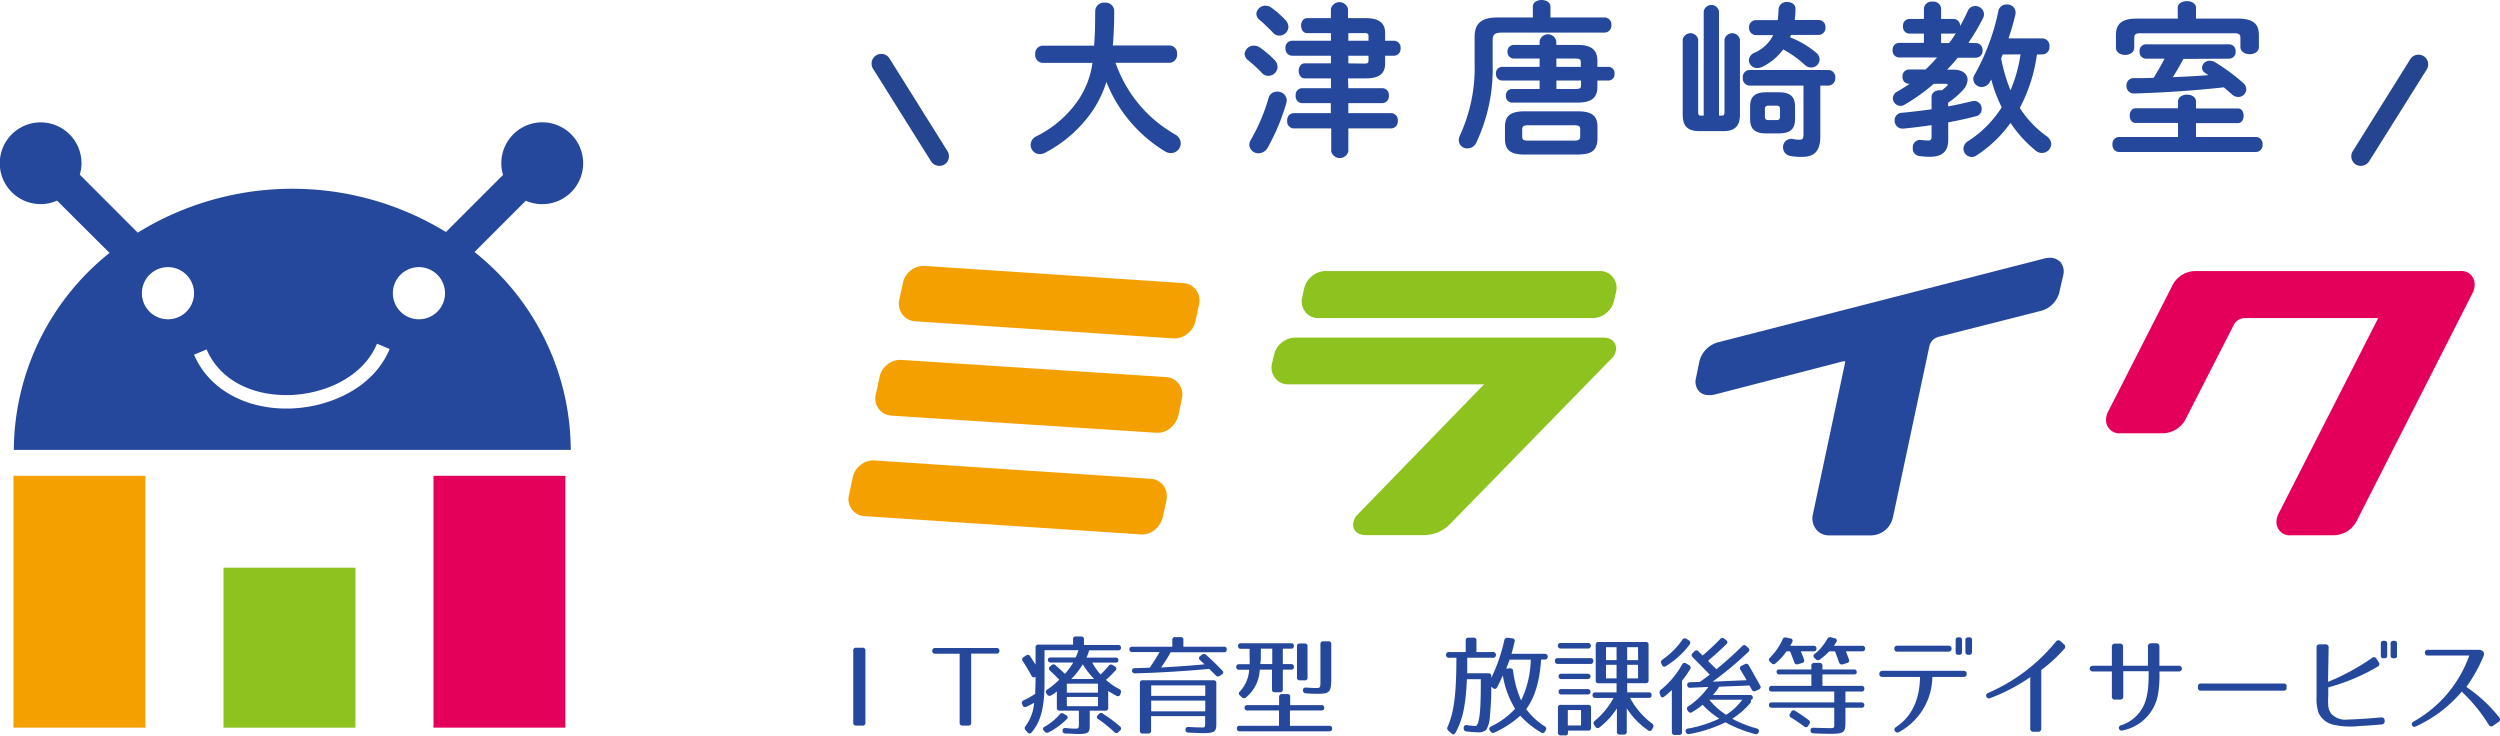 <svg xmlns="http://www.w3.org/2000/svg" viewBox="0 0 438 128.87"><defs><style>.cls-1{fill:#f4a000;}.cls-2{fill:#8dc21f;}.cls-3{fill:#e4005a;}.cls-4{fill:#25489c;}.cls-5{fill:#264591;}</style></defs><g id="レイヤー_2" data-name="レイヤー 2"><g id="レイヤー_1-2" data-name="レイヤー 1"><rect class="cls-1" x="2.36" y="83.36" width="23.11" height="44.12"/><rect class="cls-2" x="39.16" y="99.46" width="23.11" height="28.03"/><rect class="cls-3" x="75.95" y="83.36" width="23.1" height="44.12"/><path class="cls-4" d="M92.13,35.15l-9,9A44.49,44.49,0,0,1,100,78.82H2.42A44.47,44.47,0,0,1,19.19,44.31L10,35.15a7.08,7.08,0,0,1-2.88.61,7.16,7.16,0,1,1,7.16-7.16,6.9,6.9,0,0,1-.3,2L24.13,40.76a51.56,51.56,0,0,1,54-.11l10-10a7.17,7.17,0,1,1,4,4.52ZM29.4,46.8A4.57,4.57,0,1,0,34,51.37,4.58,4.58,0,0,0,29.4,46.8Zm44,0a4.57,4.57,0,1,0,4.57,4.57A4.58,4.58,0,0,0,73.36,46.8ZM50.21,71.58c6.83,0,15.07-3.24,18.06-10.44l-2.22-.92c-2.57,6.17-9.81,9-15.85,9h0c-6.64,0-11.86-3-14-8L34,62.14c2.46,5.83,8.65,9.44,16.18,9.44Z"/><path class="cls-1" d="M207.28,49.59l-45.25-3a3.75,3.75,0,0,0-3.83,2.94l-.65,3a3.23,3.23,0,0,0,.54,2.55,3,3,0,0,0,2.26,1.21l45.2,3h.23a3.6,3.6,0,0,0,2.22-.78,3.94,3.94,0,0,0,1.43-2.17l.65-3.05a3.07,3.07,0,0,0-.53-2.49A3,3,0,0,0,207.28,49.59Z"/><path class="cls-1" d="M201.57,83.88l-48.35-3.21a3.46,3.46,0,0,0-2.47.82,3.7,3.7,0,0,0-1.35,2.17l-.63,2.94a3.24,3.24,0,0,0-.12.86,2.87,2.87,0,0,0,.58,1.75,2.94,2.94,0,0,0,2.26,1.22l48.41,3.2h.22a3.45,3.45,0,0,0,2.24-.84,4.16,4.16,0,0,0,1.36-2.16l.65-3a4.2,4.2,0,0,0,.06-.69,3.06,3.06,0,0,0-.6-1.86A3,3,0,0,0,201.57,83.88Z"/><path class="cls-2" d="M280.86,59.15H227a3.82,3.82,0,0,0-2.45.88,3.69,3.69,0,0,0-1.35,2.2l-.36,1.51a3,3,0,0,0,.55,2.48,2.82,2.82,0,0,0,2.32,1.12H260L238,90a2.7,2.7,0,0,0-.94,1.91c0,.85.59,1.84,2.25,1.84h10.09a6.46,6.46,0,0,0,4.71-2l28.1-28.8a2.7,2.7,0,0,0,.94-1.9C283.12,60.14,282.53,59.15,280.86,59.15Z"/><path class="cls-2" d="M280.28,47.49h-48a3.69,3.69,0,0,0-2.47.93,3.83,3.83,0,0,0-1.33,2.16l-.35,1.55a3,3,0,0,0,.54,2.49A2.83,2.83,0,0,0,231,55.73h48a3.73,3.73,0,0,0,2.47-.93,3.83,3.83,0,0,0,1.33-2.16l.35-1.55a3,3,0,0,0-.54-2.49A2.83,2.83,0,0,0,280.28,47.49Z"/><path class="cls-4" d="M361.06,46a2.42,2.42,0,0,0-2-.83,4.09,4.09,0,0,0-.82.1l-57,14.64a4.62,4.62,0,0,0-3.56,3.67l-.52,2.55a2.59,2.59,0,0,0,.38,2.27c.38.47,1.12,1.07,2.85.73l22.49-5.82a1.34,1.34,0,0,1,.38,0c0,.06,0,.13,0,.23l-5.66,26.66a3.07,3.07,0,0,0,.55,2.5,2.85,2.85,0,0,0,2.33,1.1h7.35a4,4,0,0,0,3.8-3.11l6.36-29.86A2.22,2.22,0,0,1,339.69,59l17.69-4.49a4.49,4.49,0,0,0,3.49-3.64l.59-2.58A2.64,2.64,0,0,0,361.06,46Z"/><path class="cls-3" d="M431,47.49H384.77a4.56,4.56,0,0,0-4.28,2.75L369.34,72.12a3.17,3.17,0,0,0-.36,1.41,2.31,2.31,0,0,0,2.55,2.38h7.23a4.6,4.6,0,0,0,4.28-2.7l8.22-16.09a2.22,2.22,0,0,1,2.14-1.39h23.22a.94.94,0,0,1-.1.28L399.2,90a3.14,3.14,0,0,0-.36,1.41,2.31,2.31,0,0,0,2.55,2.37h7.29A4.61,4.61,0,0,0,413,91.06L433.2,51.33a3.22,3.22,0,0,0,.36-1.47A2.31,2.31,0,0,0,431,47.49Z"/><path class="cls-1" d="M204.28,66.06l-46.35-3a3.46,3.46,0,0,0-2.46.81A3.7,3.7,0,0,0,154.11,66L153.47,69a3,3,0,0,0,.46,2.6,3,3,0,0,0,2.27,1.22l46.41,3h.23a3.41,3.41,0,0,0,2.23-.84,4.16,4.16,0,0,0,1.37-2.16l.64-3a3.17,3.17,0,0,0-.53-2.54A3,3,0,0,0,204.28,66.06Z"/><path class="cls-4" d="M151.05,127.12H150a.45.45,0,0,1-.51-.52V114a.45.45,0,0,1,.51-.52h1.1a.46.46,0,0,1,.52.52V126.6A.46.46,0,0,1,151.05,127.12Z"/><path class="cls-4" d="M175.1,114a.46.46,0,0,1-.52.51h-4.43V126.6a.45.45,0,0,1-.51.52h-1a.45.45,0,0,1-.51-.52V114.53H163.7a.52.52,0,0,1,0-1h10.88A.46.46,0,0,1,175.1,114Z"/><path class="cls-4" d="M196.4,113.48c0,.31-.17.46-.51.46h-5.08a6.55,6.55,0,0,1-.46,1.27h5.08a.45.45,0,0,1,.51.52c0,.22-.17.36-.51.36h-4.07a11.15,11.15,0,0,0,1.46,2.09,19,19,0,0,0,1.41-1.52.48.48,0,0,1,.72-.13l.37.22a.42.42,0,0,1,.11.71,16.36,16.36,0,0,1-1.67,1.65,11.27,11.27,0,0,0,2.34,1.62.51.51,0,0,1,.26.68l-.07.21a.44.44,0,0,1-.67.29c-.48-.25-1-.55-1.46-.84V124a.46.46,0,0,1-.52.51h-2.72v2.61c0,1.25-.24,1.48-2.13,1.48-.32,0-1-.06-2.13-.09a.48.48,0,0,1-.51-.5c0-.3.17-.47.53-.46.61.06,1,.1,1.49.1.78,0,.85.08.85-.91v-2.23h-3.35a.45.45,0,0,1-.51-.51v-2.87a6,6,0,0,1-1,.7.5.5,0,0,1-.71-.17l-.09-.13a.46.46,0,0,1,.13-.73,12.43,12.43,0,0,0,2.09-1.73c-.63-.64-1.18-1.16-1.61-1.57a.44.44,0,0,1,0-.73l.25-.21a.48.48,0,0,1,.72,0c.71.63,1.24,1.12,1.64,1.51a15.64,15.64,0,0,0,1.46-2h-3.93a.46.46,0,0,1-.52-.52c0-.22.18-.36.52-.36h4.35a10.72,10.72,0,0,0,.48-1.27H183v5.67c0,4.77-.81,7-2.26,8.72a.43.43,0,0,1-.72,0l-.34-.38a.51.51,0,0,1,0-.72,7.92,7.92,0,0,0,1.5-4.09,10.87,10.87,0,0,1-1.37.71.45.45,0,0,1-.66-.29l-.08-.19a.48.48,0,0,1,.3-.66,14.53,14.53,0,0,0,2-1.13c0-.81.06-1.74.06-2.85v-.13a.45.45,0,0,1-.7-.17c-.55-1-1.05-1.83-1.54-2.57a.46.46,0,0,1,.13-.7l.46-.31a.45.45,0,0,1,.7.14c.38.57.68,1.06.95,1.48v-3a.45.45,0,0,1,.51-.51H188v-.91a.46.46,0,0,1,.52-.52h.87a.46.46,0,0,1,.52.52V113h6A.45.45,0,0,1,196.4,113.48ZM186.89,126a13,13,0,0,1-3.15,2.3.54.54,0,0,1-.71-.12l-.13-.15a.4.4,0,0,1,.11-.7,10,10,0,0,0,2.63-2.15.49.49,0,0,1,.72-.13l.42.24A.41.41,0,0,1,186.89,126Zm5.48-6.22h-5.46v1.58h5.46Zm0,2.32h-5.46v1.63h5.46Zm-2.68-5.69a13.67,13.67,0,0,1-2,2.55h4A15.08,15.08,0,0,1,189.69,116.37Zm3.53,8.64a22,22,0,0,1,3,2.22.43.43,0,0,1,0,.72l-.27.27a.46.46,0,0,1-.72,0,22.79,22.79,0,0,0-2.81-2.26.42.42,0,0,1-.06-.73l.13-.13A.52.52,0,0,1,193.22,125Z"/><path class="cls-4" d="M214.91,113.86c0,.27-.17.42-.51.42h-9.3a25.39,25.39,0,0,1-1.68,2.66c2.7-.15,5.25-.32,7.63-.55-.25-.21-.5-.45-.78-.72a.42.42,0,0,1,0-.72l.28-.23a.55.55,0,0,1,.74,0c1.09.95,2,1.88,2.84,2.74a.42.42,0,0,1-.08.72l-.34.23a.5.5,0,0,1-.71-.08l-1.14-1.14c-4.62.42-9,.68-13,.78a.47.47,0,0,1-.53-.48c0-.26.15-.42.5-.43l2.6-.08c.46-.67,1.07-1.58,1.73-2.74h-4.77a.45.45,0,0,1-.51-.51c0-.27.17-.42.51-.42h7v-1.18a.45.45,0,0,1,.51-.51h.91a.45.45,0,0,1,.52.51v1.18h7A.45.45,0,0,1,214.91,113.86Zm-4.28,14.59c-.49,0-1.31-.06-2.42-.1q-.51,0-.51-.51c0-.32.19-.49.55-.48.88.06,1.35.08,1.89.08.85,0,1,.17,1-.7v-1.28h-9.47V128a.46.46,0,0,1-.51.52h-.93a.46.46,0,0,1-.52-.52v-8.31a.45.45,0,0,1,.52-.51h12.36a.45.45,0,0,1,.51.51v7.06C213.12,128.22,212.82,128.45,210.63,128.45Zm.53-8.37h-9.47v1.83h9.47Zm0,2.66h-9.47v1.89h9.47Z"/><path class="cls-4" d="M226.69,113.16c0,.32-.17.49-.52.49h-1.42v2.7h1.42a.46.46,0,0,1,.52.52c0,.3-.17.45-.52.45h-1.42v3.45a.45.45,0,0,1-.52.51h-.87a.45.45,0,0,1-.51-.51v-3.45h-2.14a6.66,6.66,0,0,1-2.39,4.85.5.5,0,0,1-.74,0l-.34-.32a.44.44,0,0,1,0-.72,6,6,0,0,0,1.61-3.79H217.1a.45.45,0,0,1-.51-.51c0-.3.17-.46.51-.46h1.83a7.19,7.19,0,0,0,0-1.14v-1.56h-1.51a.45.45,0,0,1-.51-.51c0-.3.17-.46.51-.46h8.71C226.52,112.68,226.69,112.85,226.69,113.16ZM232,124.05c0,.27-.17.42-.51.42H226v2.69h6.86a.45.45,0,0,1,.52.51c0,.3-.17.46-.52.46H217.22a.46.46,0,0,1-.52-.52c0-.3.17-.45.52-.45h6.86v-2.69h-5.51a.45.45,0,0,1-.52-.51c0-.27.17-.42.52-.42h5.53v-1.42a.47.47,0,0,1,.53-.52h.9a.45.45,0,0,1,.51.52v1.42h5.4A.45.45,0,0,1,232,124.05Zm-11.16-7.7h2.06v-2.7h-2v1.56A7.8,7.8,0,0,1,220.79,116.35Zm7.72,2.84h-.82a.45.45,0,0,1-.51-.52v-5.42a.45.45,0,0,1,.51-.51h.82a.46.46,0,0,1,.52.51v5.42A.46.46,0,0,1,228.51,119.19Zm2.36,2.36c-.51,0-1.22,0-2.13-.08a.5.5,0,0,1-.51-.51c0-.35.17-.52.53-.5.82.06,1.46.08,1.88.08.59,0,.65-.06.65-1.24v-6.43a.45.45,0,0,1,.51-.51h.88a.45.45,0,0,1,.51.51v6.39C233.19,121.24,232.92,121.55,230.87,121.55Z"/><path class="cls-4" d="M265.34,112.49c-.15.67-.32,1.35-.53,2.06h5.95a.51.51,0,0,1,0,1H270c-.25,3.79-1.07,6.6-2.61,8.69a11.89,11.89,0,0,0,3.23,3,.47.47,0,0,1,.19.7l-.11.21a.47.47,0,0,1-.72.17,15.44,15.44,0,0,1-3.63-2.93,17.89,17.89,0,0,1-4.51,2.95.5.5,0,0,1-.7-.19l-.12-.17a.45.45,0,0,1,.21-.7,14,14,0,0,0,4.22-3.1,15.92,15.92,0,0,1-2.15-5.84c-.32.7-.66,1.39-1,2.07a.44.44,0,0,1-.73.14l-.3-.23a45.91,45.91,0,0,1-.25,5.24,5,5,0,0,1-.61,2.27,1.8,1.8,0,0,1-1.33.47,19.58,19.58,0,0,1-2.15-.15.5.5,0,0,1-.49-.53v-.1a.44.44,0,0,1,.57-.47c.76.09,1.24.15,1.52.15.1,0,.21-.08.44-.57a11,11,0,0,0,.34-2.26c.1-1.18.13-3,.13-5.38H257c-.19,4.52-.72,7.07-2,9.39-.17.32-.43.36-.72.11l-.51-.45a.56.56,0,0,1-.15-.71c1.12-2.45,1.54-5.83,1.54-12.09H254a.52.52,0,1,1,0-1h2.79v-2a.45.45,0,0,1,.51-.52h.86a.45.45,0,0,1,.51.52v2h2.76a.52.52,0,1,1,0,1h-4.37c0,1.29,0,2.19,0,2.72h3.71a.45.45,0,0,1,.51.51v.31a30.86,30.86,0,0,0,2.28-6.62.5.5,0,0,1,.59-.42l.78.09A.45.45,0,0,1,265.34,112.49Zm-1.45,4.66.61-.07c.35,0,.54.09.59.43a18.67,18.67,0,0,0,1.41,5.21,17.36,17.36,0,0,0,1.69-7.15h-3.71C264.47,115.67,264.27,116.16,263.89,117.15Z"/><path class="cls-4" d="M279.15,115.8a.46.46,0,0,1-.51.52h-5.71a.46.46,0,0,1-.51-.52.44.44,0,0,1,.51-.49h5.71A.44.44,0,0,1,279.15,115.8Zm-.44-2.68a.45.45,0,0,1-.51.5h-4.73a.46.46,0,0,1-.52-.52c0-.3.17-.45.52-.45h4.73C278.54,112.65,278.71,112.82,278.71,113.12ZM278.24,128h-3.52v.32a.45.45,0,0,1-.51.52h-.74a.46.46,0,0,1-.52-.52V124a.45.45,0,0,1,.52-.51h4.77a.45.45,0,0,1,.51.51v3.56A.45.45,0,0,1,278.24,128Zm.42-9.51c0,.31-.17.48-.52.48h-4.56a.45.45,0,0,1-.51-.52c0-.26.17-.41.51-.41h4.56C278.49,118.07,278.66,118.22,278.66,118.52Zm0,2.7c0,.31-.17.48-.52.48h-4.56a.45.45,0,0,1-.51-.52c0-.28.17-.43.51-.43h4.56C278.49,120.75,278.66,120.92,278.66,121.22ZM277,124.4h-2.32v2.7H277Zm11.32-4.7h-3.24v1.6h3.77a.45.45,0,0,1,.51.51c0,.31-.17.46-.51.46h-3.27a13.91,13.91,0,0,0,3.88,4.51.5.5,0,0,1,.15.7l-.17.3a.43.43,0,0,1-.71.16,13.31,13.31,0,0,1-3.72-3.85v4.09a.46.46,0,0,1-.52.52h-.7a.46.46,0,0,1-.51-.52v-4.07a13.25,13.25,0,0,1-3.05,3.33.45.45,0,0,1-.72-.13l-.21-.31a.48.48,0,0,1,.12-.72,13.57,13.57,0,0,0,3.27-4h-3.16a.45.45,0,0,1-.51-.52q0-.45.51-.45h3.69v-1.6h-3.14a.45.45,0,0,1-.51-.51V113a.45.45,0,0,1,.51-.52h8.24a.45.45,0,0,1,.51.52v6.18A.45.45,0,0,1,288.36,119.7Zm-5.1-6.31h-1.85v2.26h1.85Zm0,3.08h-1.85v2.38h1.85Zm3.76-3.08h-1.9v2.26H287Zm0,3.08h-1.9v2.38H287Z"/><path class="cls-4" d="M296.1,117.25a15.39,15.39,0,0,1-1.41,2v9a.45.45,0,0,1-.51.51h-.76a.45.45,0,0,1-.51-.51V120.9c-.42.38-.84.76-1.33,1.14-.31.25-.57.15-.69-.21l-.09-.3a.56.56,0,0,1,.19-.69,15.25,15.25,0,0,0,3.72-4.43c.17-.3.4-.34.71-.17l.51.3A.47.47,0,0,1,296.1,117.25Zm-.06-4.34a15.41,15.41,0,0,1-4.16,3.79.44.44,0,0,1-.7-.21l-.12-.23a.52.52,0,0,1,.21-.7,13.81,13.81,0,0,0,3.48-3.47.49.49,0,0,1,.71-.17l.43.27A.45.45,0,0,1,296,112.91Zm6.43-.06c-.82.82-1.86,1.76-3.14,2.84v.19l.78.78a7.55,7.55,0,0,1,.59.61c1.58-1.3,3.08-2.63,4.53-4.07a.46.46,0,0,1,.72,0l.34.3a.45.45,0,0,1,0,.73,60.32,60.32,0,0,1-6.23,5.19c.6,0,1.67-.08,3.11-.13l2.84-.12c-.48-.84-.82-1.41-1.09-1.84a.45.45,0,0,1,.21-.69l.57-.28a.48.48,0,0,1,.69.22c.78,1.34,1.42,2.52,2,3.54a.44.44,0,0,1-.23.67l-.57.26a.47.47,0,0,1-.69-.24l-.38-.71-5.34.21a8.41,8.41,0,0,1-1.07,1.45h6.47a.45.45,0,0,1,.51.51c0,.23-.17.36-.51.36.27,0,.29.29,0,.63a14,14,0,0,1-3.1,2.66,20.5,20.5,0,0,0,4.3,1.71.45.45,0,0,1,.34.65v0a.49.49,0,0,1-.65.32,22.55,22.55,0,0,1-5.17-2.05A24.34,24.34,0,0,1,296,128.6a.52.52,0,0,1-.65-.34.42.42,0,0,1,.36-.61,21.87,21.87,0,0,0,5.52-1.75,14.69,14.69,0,0,1-2.93-2.42,16.09,16.09,0,0,1-1.83,1.28.46.46,0,0,1-.7-.15l-.11-.17a.45.45,0,0,1,.17-.71,13.54,13.54,0,0,0,3.48-3.38l-3.18.15c-.34,0-.51-.15-.53-.49s.17-.46.49-.48l1.73-.06c.36-.24,1.14-.83,1.73-1.27-1.27-1.31-2.28-2.34-3-3.06a.45.45,0,0,1,0-.71l.29-.3a.46.46,0,0,1,.74,0l.72.72c1.05-.91,2.07-1.84,3.08-2.89a.49.49,0,0,1,.72-.06l.34.27A.41.41,0,0,1,302.47,112.85Zm-.06,12.38a10.09,10.09,0,0,0,2.84-2.64h-5.78A12.19,12.19,0,0,0,302.41,125.23Z"/><path class="cls-4" d="M325.3,117.8c0,.23-.17.36-.52.36h-5.49v2h6.83a.45.45,0,0,1,.51.51.44.44,0,0,1-.51.49h-2.8v1.9h2.8a.46.46,0,0,1,.51.52c0,.26-.17.42-.51.42h-2.8v2.49c0,1.86-.27,2.07-2.68,2.07-.4,0-1.37,0-2.91-.08a.48.48,0,0,1-.53-.51c0-.32.17-.49.53-.47l2.7.07c1.05,0,.93,0,.93-1.12V124H310.45a.46.46,0,0,1-.52-.52c0-.26.17-.42.52-.42h10.91v-1.9H310.45a.45.45,0,0,1-.52-.51c0-.32.17-.49.52-.49h6.9v-2h-5.57a.45.45,0,0,1-.52-.51c0-.23.17-.36.52-.36h5.57v-.63a.46.46,0,0,1,.51-.52h.92a.46.46,0,0,1,.51.52v.63h5.49A.45.45,0,0,1,325.3,117.8ZM314,112.49l-.34.65h4.07a.45.45,0,0,1,.51.51c0,.31-.17.46-.51.46H315.5c.23.51.4,1,.56,1.41a.44.44,0,0,1-.33.64l-.72.21a.48.48,0,0,1-.65-.32c-.28-.78-.53-1.43-.74-1.94H313a10.41,10.41,0,0,1-1.9,2.09.46.46,0,0,1-.72,0l-.27-.26a.45.45,0,0,1,0-.73,10.73,10.73,0,0,0,2.19-3.17.51.51,0,0,1,.65-.34l.7.15A.41.41,0,0,1,314,112.49Zm.52,12.06c.83.51,1.67,1.08,2.35,1.6a.47.47,0,0,1,.12.72l-.19.29a.44.44,0,0,1-.71.11c-.76-.55-1.5-1.08-2.28-1.54a.46.46,0,0,1-.19-.71l.19-.3A.46.46,0,0,1,314.52,124.55Zm7.2-12.06a7.56,7.56,0,0,1-.42.65h4.95a.45.45,0,0,1,.51.51c0,.31-.17.46-.51.46H323.4c.2.51.38,1,.53,1.41a.44.44,0,0,1-.33.64l-.74.23a.5.5,0,0,1-.66-.36c-.42-1.12-.63-1.77-.71-1.92h-1a11.88,11.88,0,0,1-1.64,1.43.51.51,0,0,1-.74-.06l-.21-.21a.42.42,0,0,1,.06-.72,5.79,5.79,0,0,0,.51-.44,9,9,0,0,0,1.67-2.17.55.55,0,0,1,.67-.28l.63.17A.4.4,0,0,1,321.72,112.49Z"/><path class="cls-4" d="M332.74,128.24a.51.51,0,0,1-.74-.15c-.19-.27-.12-.52.21-.73,3-2,4.12-5.19,4.18-8.76h-6.56c-.38,0-.59-.19-.57-.53a.51.51,0,0,1,.57-.54H344c.38,0,.57.19.57.54s-.19.53-.57.53h-5.45A11.15,11.15,0,0,1,332.74,128.24Zm-.86-14.61c0-.32.21-.51.57-.51h8.9c.36,0,.57.19.57.51s-.19.54-.57.54h-8.9A.5.5,0,0,1,331.88,113.63Zm11.36,1.09h-.12c-.34,0-.49-.15-.49-.48v-2.11c0-.32.15-.47.49-.47h.12c.32,0,.51.15.51.47v2.11C343.75,114.57,343.56,114.72,343.24,114.72Zm1.72,0h-.11c-.32,0-.51-.15-.51-.48v-2.11c0-.32.19-.47.51-.47H345c.35,0,.5.15.5.47v2.11C345.46,114.57,345.31,114.72,345,114.72Z"/><path class="cls-4" d="M357.08,128.2h-.81a.51.51,0,0,1-.57-.57v-9a31.43,31.43,0,0,1-7,3.67.49.49,0,1,1-.4-.89,31.34,31.34,0,0,0,11.9-9,.52.52,0,0,1,.82-.06l.61.55a.53.53,0,0,1,0,.82,26,26,0,0,1-4,3.67v10.23A.51.51,0,0,1,357.08,128.2Z"/><path class="cls-4" d="M378,122.08a7.84,7.84,0,0,1-6.1,5.89.48.48,0,1,1-.29-.91,6.53,6.53,0,0,0,3.84-3.2c.92-1.76,1-3.93,1-6.27H372V122a.51.51,0,0,1-.57.57h-.8A.51.51,0,0,1,370,122v-4.36h-3.38a.5.5,0,1,1,0-1H370v-3.31a.52.52,0,0,1,.57-.57h.82a.51.51,0,0,1,.57.57v3.31h4.36v-3.36a.52.52,0,0,1,.57-.58h.87a.52.52,0,0,1,.57.58v3.36h3.44a.5.5,0,1,1,0,1h-3.44A19.19,19.19,0,0,1,378,122.08Z"/><path class="cls-4" d="M400.09,121H385.6a.45.45,0,0,1-.51-.51v-.23a.45.45,0,0,1,.51-.51h14.49a.45.45,0,0,1,.52.51v.23A.45.45,0,0,1,400.09,121Z"/><path class="cls-4" d="M417.18,126.93c-2.55.23-3.71.26-3.71.26a13.86,13.86,0,0,1-4.66-.22,3.78,3.78,0,0,1-2.61-2.1,8,8,0,0,1-.34-2.89v-8.52a.51.51,0,0,1,.57-.57h1a.51.51,0,0,1,.55.57l-.11,6a39.8,39.8,0,0,0,7.7-4.18.5.5,0,0,1,.8.15l.38.59a.51.51,0,0,1-.19.78,34.81,34.81,0,0,1-8.65,3.63l0,1.52a11.86,11.86,0,0,0,0,1.68,2.66,2.66,0,0,0,.55,1.44,3.34,3.34,0,0,0,2.79,1c1.91-.06,3.75-.19,5.92-.38.4,0,.61.15.61.53v0A.56.56,0,0,1,417.18,126.93Zm.55-11.6h-.12c-.34,0-.49-.15-.49-.48v-2.11c0-.32.15-.47.49-.47h.12c.32,0,.51.15.51.47v2.11C418.24,115.18,418.05,115.33,417.73,115.33Zm1.73,0h-.12c-.32,0-.51-.15-.51-.48v-2.11c0-.32.19-.47.51-.47h.12c.34,0,.49.15.49.47v2.11C420,115.18,419.8,115.33,419.46,115.33Z"/><path class="cls-4" d="M436,126.93a28.31,28.31,0,0,0-4.7-5.75,23.2,23.2,0,0,1-8,6.07c-.32.15-.57.11-.7-.15s-.06-.5.27-.69a21.52,21.52,0,0,0,9.75-11.56h-7.41a.52.52,0,0,1,0-1h9.05c.76,0,1.12.53.85,1.12a27.26,27.26,0,0,1-3,5.38,25.88,25.88,0,0,1,5.74,5.32.52.52,0,0,1-.11.82l-.91.63A.51.51,0,0,1,436,126.93Z"/><path class="cls-5" d="M412.21,26.48l10.11-16.17a1.7,1.7,0,0,1,2.88,1.8L415.06,28.28a1.75,1.75,0,0,1-2.34.54A1.71,1.71,0,0,1,412.21,26.48Z"/><path class="cls-5" d="M165.47,28.82a1.75,1.75,0,0,1-2.34-.54L153,12.11a1.7,1.7,0,1,1,2.88-1.8L166,26.48A1.71,1.71,0,0,1,165.47,28.82Z"/><path class="cls-4" d="M195.44,11a23.58,23.58,0,0,0,2.68,5.36,23.15,23.15,0,0,0,5.16,5.48,29.07,29.07,0,0,0,2.59,1.72,1.79,1.79,0,0,1,1,1.54,1.73,1.73,0,0,1-1.69,1.72,2,2,0,0,1-1-.26,25,25,0,0,1-10.34-12.21,19.05,19.05,0,0,1-2.74,5.51,22.92,22.92,0,0,1-8,6.9,2,2,0,0,1-.93.24,1.61,1.61,0,0,1-1.6-1.64,1.66,1.66,0,0,1,1-1.48,19.26,19.26,0,0,0,7-5.86,15.34,15.34,0,0,0,2.83-7h-8.71a1.39,1.39,0,0,1-1.32-1.55A1.37,1.37,0,0,1,182.62,8h9.06c.15-1.69.2-3.68.2-6.07A1.51,1.51,0,0,1,193.55.47a1.49,1.49,0,0,1,1.66,1.42c0,2.31-.09,4.32-.24,6.07h9.94a1.36,1.36,0,0,1,1.31,1.51A1.38,1.38,0,0,1,204.91,11Z"/><path class="cls-4" d="M223.34,10.55a1.82,1.82,0,0,1,.49,1.17,1.63,1.63,0,0,1-1.63,1.57,1.5,1.5,0,0,1-1.11-.5,24.22,24.22,0,0,0-2.42-2.24,1.43,1.43,0,0,1-.61-1.11A1.59,1.59,0,0,1,219.72,8a1.76,1.76,0,0,1,1,.32A16.8,16.8,0,0,1,223.34,10.55Zm.41,5.51a1.58,1.58,0,0,1,1.69,1.48,2.12,2.12,0,0,1-.06.44,36.56,36.56,0,0,1-3.27,7.87,1.85,1.85,0,0,1-1.57,1,1.57,1.57,0,0,1-1.66-1.48,1.75,1.75,0,0,1,.29-.91,32.74,32.74,0,0,0,3.09-7.31A1.48,1.48,0,0,1,223.75,16.06Zm1.48-12.53a1.8,1.8,0,0,1,.5,1.16,1.58,1.58,0,0,1-1.58,1.55A1.43,1.43,0,0,1,223,5.68c-.76-.75-1.63-1.63-2.3-2.18a1.45,1.45,0,0,1-.59-1.08A1.58,1.58,0,0,1,221.76,1a1.79,1.79,0,0,1,1,.35A17.22,17.22,0,0,1,225.23,3.53Zm11,11.92h6a1.18,1.18,0,0,1,1.1,1.31,1.19,1.19,0,0,1-1.1,1.31h-6v1.75h7.55a1.21,1.21,0,0,1,1.11,1.34,1.21,1.21,0,0,1-1.11,1.34h-7.55v4a1.54,1.54,0,0,1-3,0v-4H226.6a1.2,1.2,0,0,1-1.08-1.34,1.2,1.2,0,0,1,1.08-1.34h6.56V18.07h-5.1A1.19,1.19,0,0,1,227,16.76a1.17,1.17,0,0,1,1.08-1.31h5.1V13.73h-4.6c-.7,0-1.05-.67-1.05-1.31s.35-1.32,1.05-1.32h4.6V9.76h-6.88a1.19,1.19,0,0,1-1.08-1.31,1.17,1.17,0,0,1,1.08-1.31h6.88V5.8H229c-.7,0-1.05-.67-1.05-1.31s.35-1.31,1.05-1.31h4.17V1.57a1.54,1.54,0,0,1,3,0V3.18h3.18c2.21,0,3.32.87,3.32,2.53V7.14h1.6a1.18,1.18,0,0,1,1.11,1.31,1.19,1.19,0,0,1-1.11,1.31h-1.6v1.4c0,1.78-1.11,2.57-3.32,2.57h-3.18Zm3.53-8.31V6.38c0-.46-.09-.58-.76-.58h-2.77V7.14Zm-.76,4c.67,0,.76-.14.76-.58V9.76h-3.53V11.1Z"/><path class="cls-4" d="M268.55,1.17c0-.79.79-1.17,1.54-1.17s1.55.38,1.55,1.17V3.06h9.53a1.2,1.2,0,0,1,1.14,1.31,1.21,1.21,0,0,1-1.14,1.34h-18c-1.31,0-1.66.35-1.66,1.37v4.11A30.1,30.1,0,0,1,258.64,25,1.7,1.7,0,0,1,257.07,26a1.45,1.45,0,0,1-1.49-1.43,2.08,2.08,0,0,1,.2-.85A28.21,28.21,0,0,0,258.35,11V6.5c0-2.33,1.11-3.44,4-3.44h6.21Zm-3.35,9.09a1.12,1.12,0,0,1-1.08-1.2,1.1,1.1,0,0,1,1.08-1.19h4.54V7.2a1.49,1.49,0,0,1,2.92,0v.67h3.7c2.62,0,3.5,1,3.5,2.77v1.08h2a1.06,1.06,0,0,1,1,1.19,1.08,1.08,0,0,1-1,1.2h-2v1.1c0,1.81-.88,2.77-3.5,2.77H264.91a1.12,1.12,0,0,1-1.08-1.19,1.1,1.1,0,0,1,1.08-1.2h4.83V14.11H263.1a1.1,1.1,0,0,1-1-1.2,1.07,1.07,0,0,1,1-1.19h6.64V10.26Zm2,16.82c-2.51,0-3.53-.73-3.53-2.74v-2.1c0-2,1-2.74,3.53-2.74h9.15c2.51,0,3.53.73,3.53,2.74v2.1c-.06,2.36-1.46,2.71-3.53,2.74Zm8.65-2.45c.79,0,1-.21,1-.73V22.67c0-.52-.18-.72-1-.72h-8.16c-.78,0-1,.2-1,.72V23.9c0,.67.38.73,1,.73Zm-3.17-12.91h4.28v-.79c0-.53-.17-.67-1-.67h-3.29Zm0,2.39v1.48H276c.82,0,1-.14,1-.67v-.81Z"/><path class="cls-4" d="M298.49,2a1.36,1.36,0,0,1,2.68,0V20.25h.52c.38,0,.44-.17.44-.69V6.94a1.38,1.38,0,0,1,2.71,0V20.08c0,2-.9,2.89-2.89,2.89H297.7c-2,0-2.89-.85-2.89-2.89V6.94a1.38,1.38,0,0,1,2.71,0V19.56c0,.52.06.69.44.69h.53ZM318.92,23.9c0,2.62-1.11,3.58-3.15,3.58a9.58,9.58,0,0,1-2.16-.17,1.51,1.51,0,0,1-1.22-1.49,1.43,1.43,0,0,1,1.72-1.46,6,6,0,0,0,1.16.12c.5,0,.7-.17.7-.87V15H306.5a1.25,1.25,0,0,1-1.16-1.37,1.23,1.23,0,0,1,1.16-1.37h13.85a1.24,1.24,0,0,1,1.19,1.37A1.26,1.26,0,0,1,320.35,15h-1.43Zm-.29-20.4a1.21,1.21,0,0,1,1.19,1.31,1.22,1.22,0,0,1-1.19,1.31h-4.84c-.06.15-.12.29-.18.41a16.35,16.35,0,0,1,4.55,2.68,1.55,1.55,0,0,1,.64,1.22,1.48,1.48,0,0,1-1.49,1.4,1.61,1.61,0,0,1-1.1-.46,19.07,19.07,0,0,0-3.79-2.71,10.18,10.18,0,0,1-3.56,3,2.24,2.24,0,0,1-1,.26,1.43,1.43,0,0,1-1.46-1.37,1.5,1.5,0,0,1,1-1.31,6.63,6.63,0,0,0,3.27-3.09h-3.06a1.22,1.22,0,0,1-1.17-1.31,1.2,1.2,0,0,1,1.17-1.31h3.85c.08-.59.11-1.2.14-1.87A1.39,1.39,0,0,1,313.12.35c.75,0,1.48.41,1.45,1.25a12.86,12.86,0,0,1-.14,1.9Zm-9.24,19.87c-2,0-2.77-.84-2.77-2.5V18.68c0-1.66.76-2.51,2.77-2.51h2.33c2,0,2.77.85,2.77,2.51v2.19c0,1.89-1,2.47-2.77,2.5Zm1.8-2.33c.53,0,.67-.14.67-.67V19.18c0-.53-.14-.67-.67-.67h-1.28c-.55,0-.7.14-.7.67v1.19c0,.56.21.67.7.67Z"/><path class="cls-4" d="M346.2,7.55a1.17,1.17,0,0,1,1.14,1.28,1.17,1.17,0,0,1-1.14,1.28H343c-.58.73-1.23,1.43-1.87,2.1h1.17c1.54,0,2.42.76,2.42,1.78a2.88,2.88,0,0,1-.91,1.89A14.36,14.36,0,0,1,341.31,18v.64c1.4-.26,2.77-.55,4.14-.9a2.12,2.12,0,0,1,.43-.06,1.34,1.34,0,0,1,1.31,1.4,1.25,1.25,0,0,1-1,1.28c-1.54.41-3.17.76-4.86,1.08v3.09c0,2.07-1.14,2.94-3.21,2.94a12,12,0,0,1-2-.17,1.27,1.27,0,0,1-1-1.34,1.3,1.3,0,0,1,1.51-1.43,9.07,9.07,0,0,0,1.2.09c.38,0,.58-.15.58-.64V21.92c-1.69.26-3.35.46-4.95.61a1.38,1.38,0,0,1-1.52-1.43,1.3,1.3,0,0,1,1.26-1.34c1.69-.15,3.46-.38,5.21-.61V17c0-.82.73-1.19,1.46-1.19a2.42,2.42,0,0,1,.38,0c.29-.23.55-.46.81-.69s.18-.21.18-.27-.12-.17-.35-.17H338.8a33.82,33.82,0,0,1-5.13,3.67,1.25,1.25,0,0,1-.7.2,1.37,1.37,0,0,1-1.34-1.34,1.36,1.36,0,0,1,.82-1.19c.67-.38,1.4-.85,2.12-1.34h-.14a1.14,1.14,0,0,1-1.11-1.23,1.17,1.17,0,0,1,1.11-1.28h2.94c.7-.67,1.37-1.37,2-2.1h-6.67a1.17,1.17,0,0,1-1.11-1.28,1.17,1.17,0,0,1,1.11-1.28h4.37V5.89h-2.56a1.17,1.17,0,0,1-1.11-1.29,1.17,1.17,0,0,1,1.11-1.28h2.56V1.52A1.34,1.34,0,0,1,338.6.29a1.32,1.32,0,0,1,1.48,1.23v1.8h2.19a1.17,1.17,0,0,1,1.14,1.26v0c.49-.87.93-1.74,1.34-2.65a1.37,1.37,0,0,1,1.31-.87,1.5,1.5,0,0,1,1.54,1.4,1.46,1.46,0,0,1-.14.64,35,35,0,0,1-2.6,4.4Zm-4.72,0a18,18,0,0,0,1.2-1.75,1,1,0,0,1-.41.09h-2.19V7.55Zm15.39,2a28.11,28.11,0,0,1-3,9.36,18.14,18.14,0,0,0,4.69,4.95,1.78,1.78,0,0,1,.82,1.4,1.64,1.64,0,0,1-2.71,1.14,22,22,0,0,1-4.43-4.87,22,22,0,0,1-5.92,5.68,1.5,1.5,0,0,1-.87.29A1.46,1.46,0,0,1,344,26.05a1.58,1.58,0,0,1,.84-1.34,19.33,19.33,0,0,0,5.86-5.91,24.78,24.78,0,0,1-1.83-4.87l-.24.41a1.6,1.6,0,0,1-1.43.9,1.45,1.45,0,0,1-1.48-1.37,1.38,1.38,0,0,1,.23-.78,38.79,38.79,0,0,0,4.17-11.17A1.4,1.4,0,0,1,351.57.79a1.43,1.43,0,0,1,1.54,1.69,40.26,40.26,0,0,1-1.22,4.25h6a1.25,1.25,0,0,1,1.17,1.4,1.25,1.25,0,0,1-1.17,1.4Zm-6,0-.27.67a28.76,28.76,0,0,0,1.64,5.6A25.73,25.73,0,0,0,354,9.53Z"/><path class="cls-4" d="M381.59,21.54h-7.46c-.67,0-1-.64-1-1.29s.35-1.28,1-1.28h7.46V17.81c0-.82.79-1.23,1.58-1.23s1.57.41,1.57,1.23V19h7.34c.7,0,1,.64,1,1.28s-.32,1.29-1,1.29h-7.34V24h10.55a1.19,1.19,0,0,1,1.11,1.32,1.19,1.19,0,0,1-1.11,1.31h-24.1a1.19,1.19,0,0,1-1.08-1.31A1.18,1.18,0,0,1,371.19,24h10.4ZM381.53,1.4c0-.82.82-1.2,1.61-1.2s1.6.38,1.6,1.2V3.26h7.34c2.69,0,3.68.94,3.68,2.89v2.1c0,.81-.82,1.25-1.61,1.25s-1.63-.44-1.63-1.25V6.64c0-.58-.23-.81-1-.81H374.92c-.76,0-1,.23-1,.81V8.36c0,.82-.79,1.26-1.6,1.26s-1.61-.44-1.61-1.26V6.15c0-1.95,1-2.89,3.67-2.89h7.17Zm1,8.92c-.58,1.1-1.19,2.18-1.86,3.2,2.07-.08,4.14-.2,6.24-.35l-.62-.43a1,1,0,0,1-.49-.88,1.29,1.29,0,0,1,1.34-1.22,1.71,1.71,0,0,1,.93.26,33,33,0,0,1,4.87,3.58,1.54,1.54,0,0,1,.61,1.17,1.39,1.39,0,0,1-1.4,1.34,1.67,1.67,0,0,1-1.13-.47c-.44-.4-.94-.81-1.4-1.22-5.51.61-10.73.93-15.71,1.08A1.28,1.28,0,0,1,372.56,15a1.24,1.24,0,0,1,1.25-1.31c1.14,0,2.3,0,3.5-.06.7-1.11,1.34-2.22,1.92-3.35h-3.29a1.14,1.14,0,0,1-1.08-1.26,1.12,1.12,0,0,1,1.08-1.25h14.63a1.14,1.14,0,0,1,1.11,1.25,1.16,1.16,0,0,1-1.11,1.26Z"/></g></g></svg>